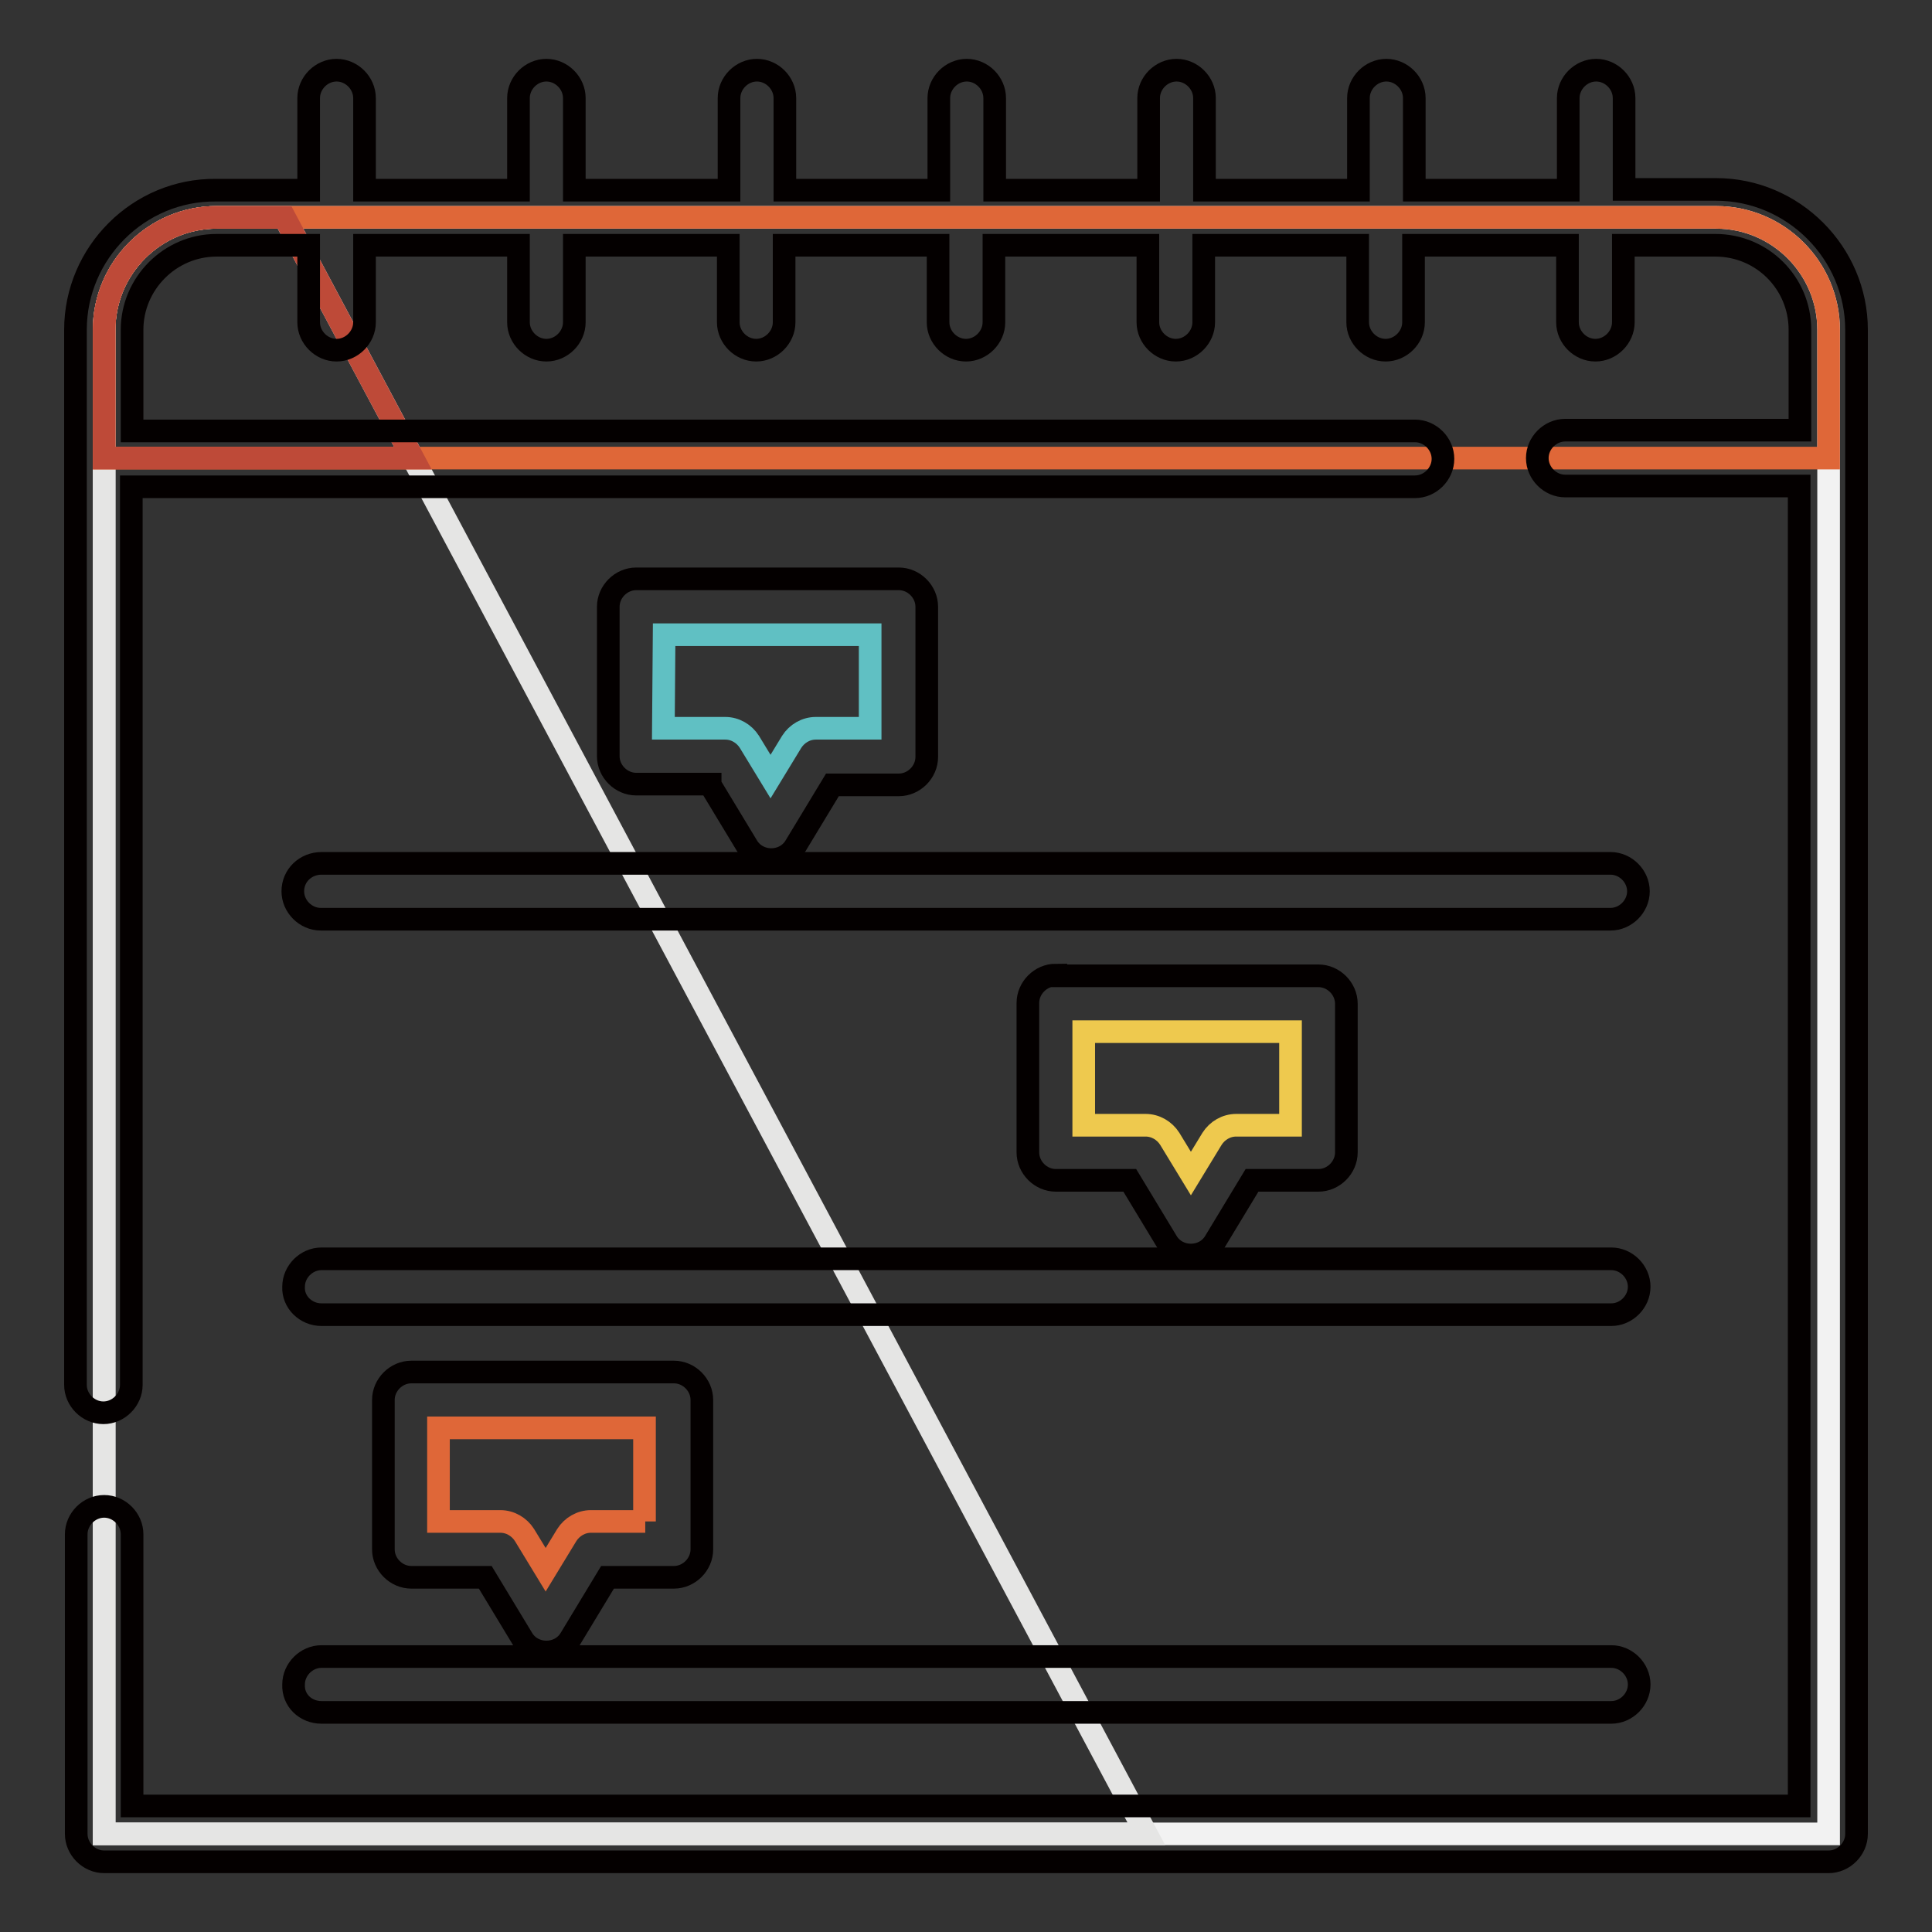 <?xml version="1.0" encoding="utf-8"?>
<!-- Svg Vector Icons : http://www.onlinewebfonts.com/icon -->
<!DOCTYPE svg PUBLIC "-//W3C//DTD SVG 1.1//EN" "http://www.w3.org/Graphics/SVG/1.1/DTD/svg11.dtd">
<svg version="1.1" xmlns="http://www.w3.org/2000/svg" xmlns:xlink="http://www.w3.org/1999/xlink" x="0px" y="0px" viewBox="0 0 256 256" enable-background="new 0 0 256 256" xml:space="preserve">
<rect x="0" y="0" width="256" height="256" fill="#333333" stroke="none"/>
<g> <path stroke-width="3" fill-opacity="0" stroke="#f2f2f2"  d="M242.3,243H13.8V43.7c0-8.2,6.7-14.9,14.9-14.9h198.7c8.2,0,14.9,6.7,14.9,14.9V243L242.3,243z"/> <path stroke-width="3" fill-opacity="0" stroke="#e5e5e4"  d="M28.7,28.8c-8.2,0-14.9,6.7-14.9,14.9v199.3h138.1L37.7,28.8H28.7z"/> <path stroke-width="3" fill-opacity="0" stroke="#df6738"  d="M242.3,43.7c0-8.2-6.7-14.9-14.9-14.9H28.7c-8.2,0-14.9,6.7-14.9,14.9v17h228.5V43.7z"/> <path stroke-width="3" fill-opacity="0" stroke="#be4a38"  d="M37.7,28.8h-9c-8.2,0-14.9,6.7-14.9,14.9v17h40.9L37.7,28.8z"/> <path stroke-width="3" fill-opacity="0" stroke="#040000"  d="M227.4,25.1h-12.2V13c0-2-1.7-3.7-3.7-3.7s-3.7,1.7-3.7,3.7v12.2h-20.4V13c0-2-1.7-3.7-3.7-3.7 s-3.7,1.7-3.7,3.7v12.2h-20.4V13c0-2-1.7-3.7-3.7-3.7s-3.7,1.7-3.7,3.7v12.2h-20.4V13c0-2-1.7-3.7-3.7-3.7s-3.7,1.7-3.7,3.7v12.2 h-20.4V13c0-2-1.7-3.7-3.7-3.7c-2,0-3.7,1.7-3.7,3.7v12.2H76.1V13c0-2-1.7-3.7-3.7-3.7c-2,0-3.7,1.7-3.7,3.7v12.2H48.3V13 c0-2-1.7-3.7-3.7-3.7c-2,0-3.7,1.7-3.7,3.7v12.2H28.6C18.4,25.1,10,33.5,10,43.7v139.8c0,2,1.7,3.7,3.7,3.7c2,0,3.7-1.7,3.7-3.7 V64.5h170.1c2,0,3.7-1.7,3.7-3.7c0-2-1.7-3.7-3.7-3.7H17.5V43.7c0-6.1,5-11.2,11.2-11.2h12.2v10.2c0,2,1.7,3.7,3.7,3.7 c2,0,3.7-1.7,3.7-3.7V32.5h20.4v10.2c0,2,1.7,3.7,3.7,3.7c2,0,3.7-1.7,3.7-3.7V32.5h20.4v10.2c0,2,1.7,3.7,3.7,3.7 c2,0,3.7-1.7,3.7-3.7V32.5h20.4v10.2c0,2,1.7,3.7,3.7,3.7c2,0,3.7-1.7,3.7-3.7V32.5h20.4v10.2c0,2,1.7,3.7,3.7,3.7 c2,0,3.7-1.7,3.7-3.7V32.5h20.4v10.2c0,2,1.7,3.7,3.7,3.7c2,0,3.7-1.7,3.7-3.7V32.5h20.4v10.2c0,2,1.7,3.7,3.7,3.7 c2,0,3.7-1.7,3.7-3.7V32.5h12.2c6.2,0,11.2,5,11.2,11.2V57h-31.1c-2,0-3.7,1.7-3.7,3.7c0,2,1.7,3.7,3.7,3.7h31v174.9H17.5v-36 c0-2-1.7-3.7-3.7-3.7c-2,0-3.7,1.7-3.7,3.7V243c0,2,1.7,3.7,3.7,3.7h228.5c2,0,3.7-1.7,3.7-3.7V43.7 C246,33.5,237.6,25.1,227.4,25.1z"/> <path stroke-width="3" fill-opacity="0" stroke="#040000"  d="M94.1,104l4.9,8.1c1.4,2.4,5,2.4,6.4,0l4.9-8.1h8.8c2,0,3.7-1.7,3.7-3.7V80.4c0-2-1.7-3.7-3.7-3.7H84.3 c-2,0-3.7,1.7-3.7,3.7v19.8c0,2,1.7,3.7,3.7,3.7H94.1z M139.9,129.2c-2,0-3.7,1.7-3.7,3.7v19.8c0,2,1.7,3.7,3.7,3.7h9.8l4.9,8.1 c1.4,2.4,5,2.4,6.4,0l4.9-8.1h8.8c2,0,3.7-1.7,3.7-3.7V133c0-2-1.7-3.7-3.7-3.7H139.9z"/> <path stroke-width="3" fill-opacity="0" stroke="#040000"  d="M54.5,181.8c-2,0-3.7,1.7-3.7,3.7v19.8c0,2,1.7,3.7,3.7,3.7h9.8l4.9,8.1c1.4,2.4,5,2.4,6.4,0l4.9-8.1h8.8 c2,0,3.7-1.7,3.7-3.7v-19.8c0-2-1.7-3.7-3.7-3.7H54.5z"/> <path stroke-width="3" fill-opacity="0" stroke="#040000"  d="M38.8,118.1c0,2,1.7,3.7,3.7,3.7h170.9c2,0,3.7-1.7,3.7-3.7s-1.7-3.7-3.7-3.7H42.6 C40.5,114.4,38.8,116,38.8,118.1z"/> <path stroke-width="3" fill-opacity="0" stroke="#60c0c3"  d="M88,84.1h27.3v12.4h-7.2c-1.3,0-2.5,0.7-3.2,1.8l-2.8,4.6l-2.8-4.6c-0.7-1.1-1.9-1.8-3.2-1.8h-8.2L88,84.1z "/> <path stroke-width="3" fill-opacity="0" stroke="#040000"  d="M42.6,174.2h170.9c2,0,3.7-1.7,3.7-3.7c0-2-1.7-3.7-3.7-3.7H42.6c-2,0-3.7,1.7-3.7,3.7 C38.8,172.5,40.5,174.2,42.6,174.2z"/> <path stroke-width="3" fill-opacity="0" stroke="#eec94e"  d="M171,149.1h-7.2c-1.3,0-2.5,0.7-3.2,1.8l-2.8,4.6l-2.8-4.6c-0.7-1.1-1.9-1.8-3.2-1.8h-8.2v-12.4H171 L171,149.1L171,149.1z"/> <path stroke-width="3" fill-opacity="0" stroke="#040000"  d="M42.6,226.9h170.9c2,0,3.7-1.7,3.7-3.7c0-2-1.7-3.7-3.7-3.7H42.6c-2,0-3.7,1.7-3.7,3.7 C38.8,225.3,40.5,226.9,42.6,226.9z"/> <path stroke-width="3" fill-opacity="0" stroke="#df6738"  d="M85.5,201.6h-7.2c-1.3,0-2.5,0.7-3.2,1.8l-2.8,4.6l-2.8-4.6c-0.7-1.1-1.9-1.8-3.2-1.8h-8.2v-12.4h27.3 V201.6z"/></g>
</svg>
